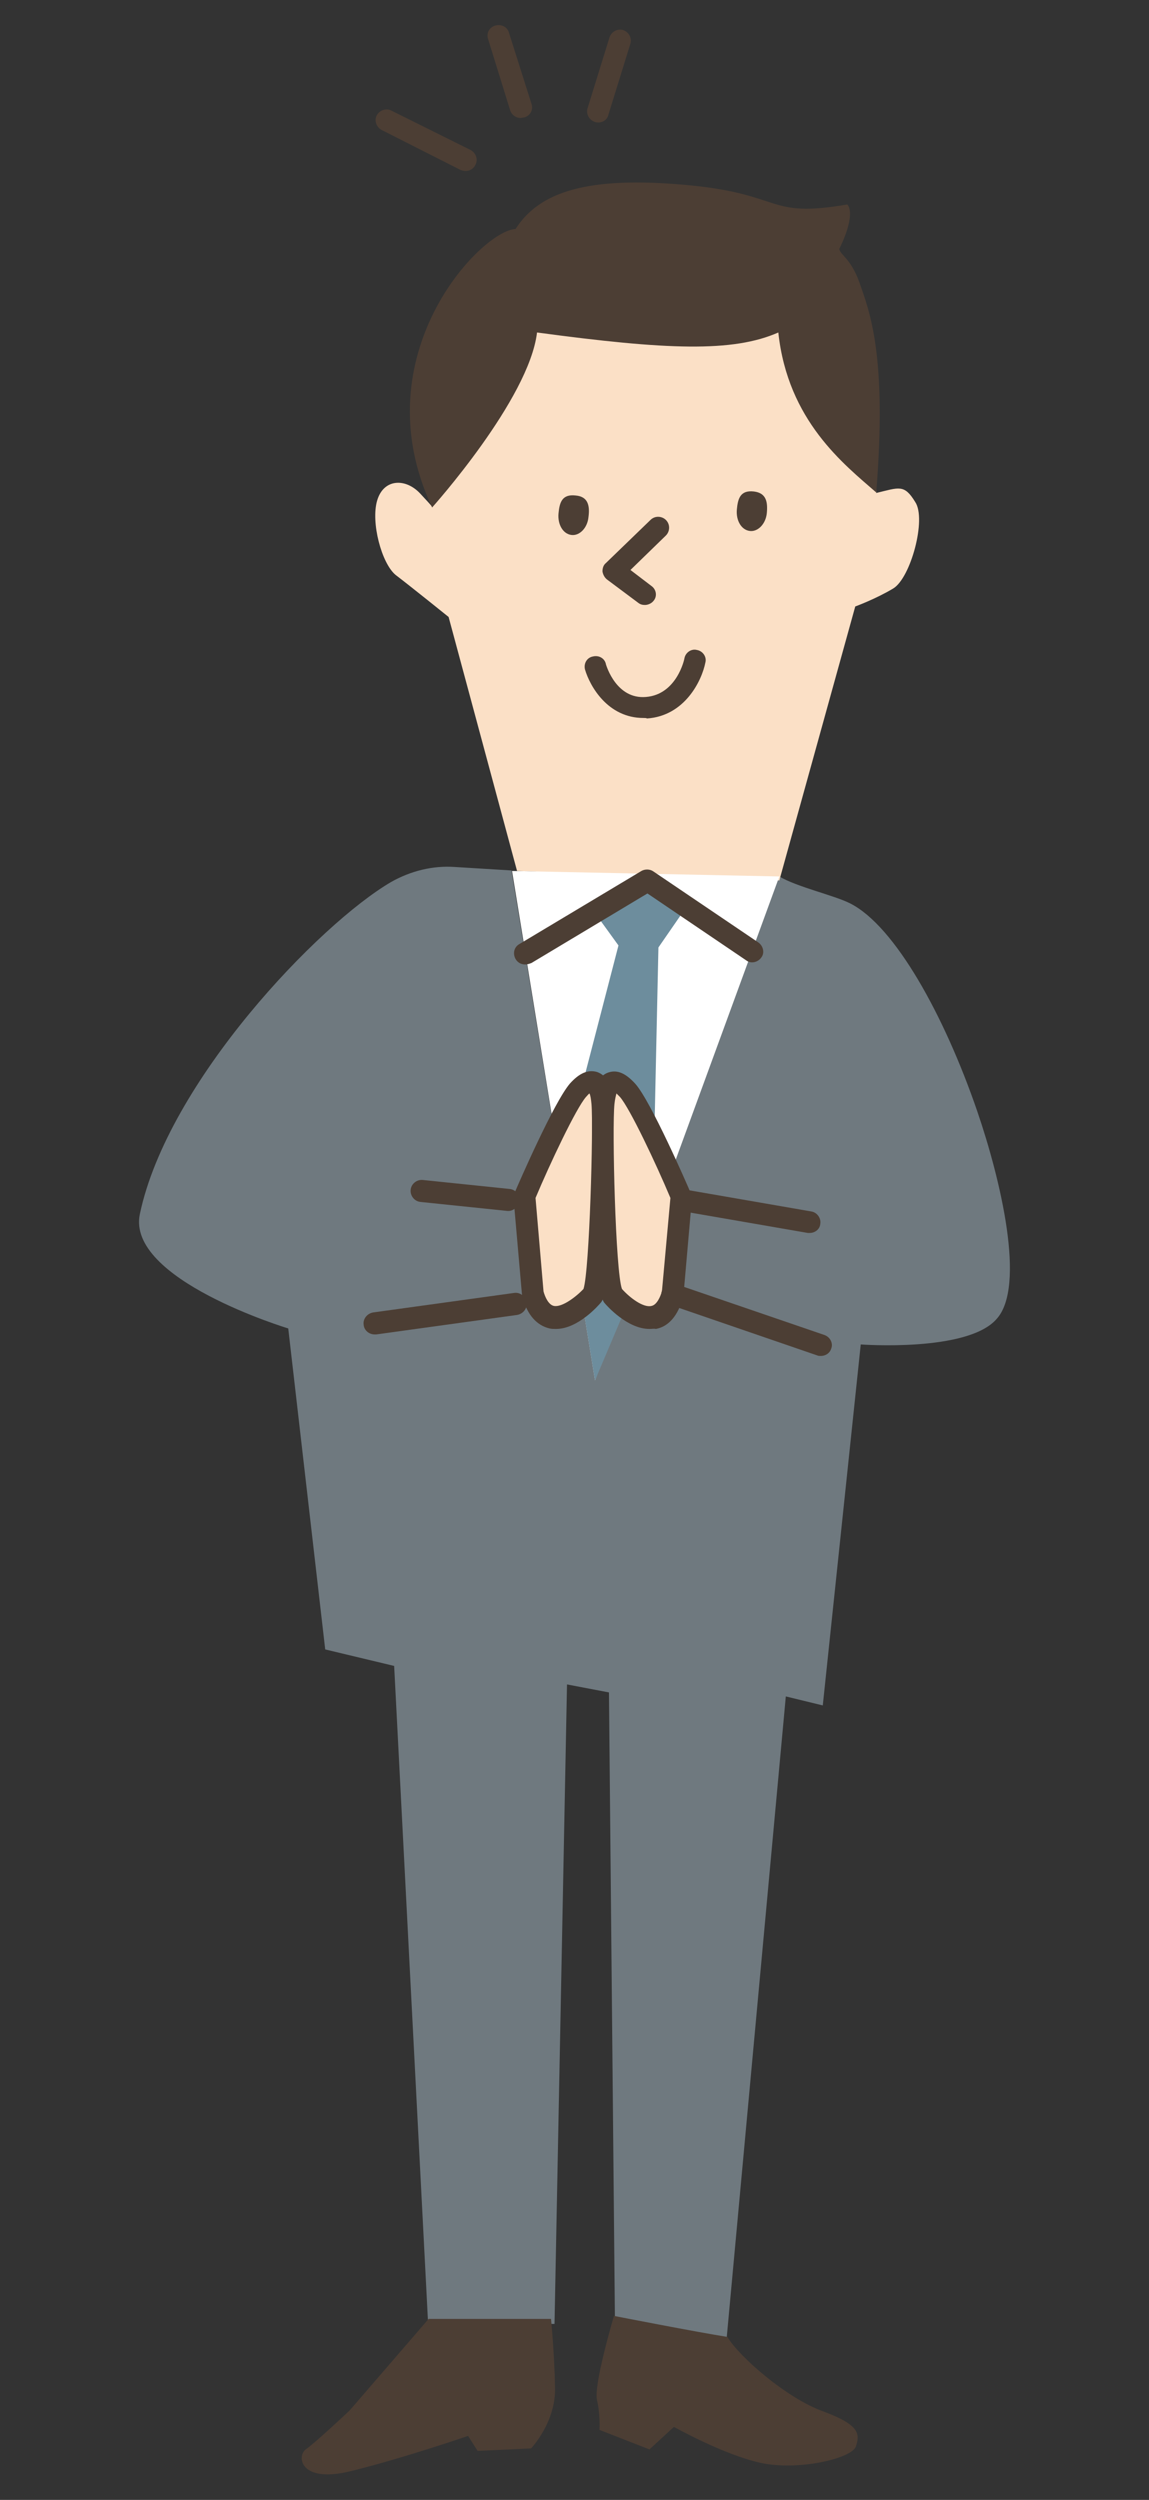 <?xml version="1.0" encoding="utf-8"?>
<!-- Generator: Adobe Illustrator 28.3.0, SVG Export Plug-In . SVG Version: 6.00 Build 0)  -->
<svg version="1.1" id="レイヤー_1" xmlns="http://www.w3.org/2000/svg" xmlns:xlink="http://www.w3.org/1999/xlink" x="0px"
	 y="0px" viewBox="0 0 230 500" style="enable-background:new 0 0 230 500;" xml:space="preserve">
<rect x="0" y="0" width="230" height="500" fill="#333333" stroke="none"/>
<style type="text/css">
	.st0{fill:#6F797F;}
	.st1{fill:#4C3E34;}
	.st2{fill:#FBE0C6;}
	.st3{fill:#FFFFFF;}
	.st4{fill:#6D8D9D;}
</style>
<g>
	<path class="st0" d="M195.6,222.2c-6.6-19.2-16.5-37-25.4-41.5c-3.1-1.6-10.7-3.3-14.2-5.4c-16.7,36.9-36.9,100.8-36.9,100.8
		l-16.7-102l-11.4-0.7c-4.4-0.3-8.8,0.8-12.7,3c-14.4,8.4-44.7,39.9-50.3,66.4c-2.8,13.1,29.7,22.9,29.7,22.9l7.4,64.2l13.8,3.3
		l6.8,131.6h25.3l2.5-127.9l8.4,1.6l1.2,126.3l22.3,3.5l11.9-129l7.4,1.8l7.6-72.2c0,0,21.4,1.6,27.2-5.1
		C205.4,257.3,200.3,235.9,195.6,222.2z"/>
	<path class="st1" d="M110.3,463.8H85.8L70,482.1c0,0-6.9,6.5-8.8,7.8c-1.9,1.5-1,6.9,9.2,4.3c10.2-2.5,23.3-7,23.3-7l1.9,3
		l10.7-0.5c0,0,5-5.2,4.8-12.2C111,470.9,110.3,463.8,110.3,463.8z"/>
	<path class="st1" d="M164.8,482.3c-7.3-2.6-16.8-10.9-19.2-14.9c-5.8-0.9-22.7-4.2-22.7-4.2s-4.1,13.8-3.4,16.8c0.7,3,0.5,6,0.5,6
		l10,3.9l4.9-4.5c0,0,10,5.6,17.4,7.2s17.9-0.8,19-3.2C172.2,486.7,172,485,164.8,482.3z"/>
	<path class="st2" d="M103.5,174.2l-13.7-50.8c0,0-7.7-6.2-10.6-8.4c-2.8-2.3-5-10.5-3.7-14.9c1.3-4.4,5.7-4.5,8.6-1.4
		c2.9,3.1,2.5,2.8,2.5,2.8S79.9,77.5,101,62.8s31.3-15.7,44.9-11c13.6,4.7,29.9,39.7,29.5,46.8c4.6-1.1,5.6-1.8,7.8,1.8
		c2.3,3.4-0.9,15.2-4.4,17.3c-3.5,2.1-7.6,3.6-7.6,3.6L156,176.1L103.5,174.2z"/>
	<polygon class="st3" points="102.5,174.2 119.1,276.1 156,175.3 	"/>
	<polygon class="st4" points="112.2,233.8 123.8,189.1 119.6,183.3 129.6,176.1 137.4,181.4 131.8,189.5 130.5,249.2 119.1,276.1 	
		"/>
	<path class="st1" d="M105.1,192.9c-0.8,0-1.5-0.4-1.9-1.1c-0.6-1.1-0.3-2.4,0.8-3l24.4-14.6c0.7-0.4,1.7-0.4,2.4,0.1l21,14.2
		c1,0.7,1.3,2.1,0.6,3c-0.7,1-2.1,1.3-3,0.6l-19.8-13.4l-23.2,13.9C105.9,192.8,105.5,192.9,105.1,192.9z"/>
	<g>
		<path class="st1" d="M104.2,23.6c-0.9,0-1.8-0.6-2.1-1.6L97.7,7.8c-0.4-1.2,0.3-2.4,1.5-2.7s2.4,0.3,2.7,1.5l4.5,14.2
			c0.4,1.2-0.3,2.4-1.5,2.7C104.6,23.5,104.4,23.6,104.2,23.6z"/>
		<path class="st1" d="M93.2,34.2c-0.3,0-0.7-0.1-1-0.2L76.4,26c-1.1-0.6-1.5-1.9-1-2.9c0.6-1.1,1.9-1.5,2.9-1L94.2,30
			c1.1,0.6,1.5,1.9,1,2.9C94.8,33.8,94,34.2,93.2,34.2z"/>
		<path class="st1" d="M119.8,24.5c-0.2,0-0.4,0-0.7-0.1c-1.2-0.4-1.8-1.6-1.5-2.7l4.4-14.2c0.4-1.2,1.6-1.8,2.7-1.5
			c1.2,0.4,1.8,1.6,1.5,2.7l-4.4,14.2C121.6,23.9,120.7,24.5,119.8,24.5z"/>
	</g>
	<path class="st1" d="M117.8,103.4c-0.2,2.2-1.8,3.8-3.4,3.6c-1.7-0.2-2.8-2.1-2.6-4.3c0.2-2.2,0.7-3.9,3.4-3.6
		C117.7,99.3,118.1,101.1,117.8,103.4z"/>
	<path class="st1" d="M153.5,102.6c-0.2,2.2-1.8,3.8-3.4,3.6c-1.7-0.2-2.8-2.1-2.6-4.3c0.2-2.2,0.7-3.9,3.4-3.6
		C153.4,98.6,153.7,100.4,153.5,102.6z"/>
	<path class="st1" d="M129.1,121c-0.5,0-0.9-0.1-1.3-0.4l-6.3-4.7c-0.5-0.4-0.8-1-0.9-1.6c0-0.7,0.2-1.3,0.7-1.7l8.9-8.6
		c0.9-0.9,2.3-0.8,3.1,0c0.9,0.9,0.8,2.3,0,3.1l-7.1,6.9l4.2,3.2c1,0.7,1.2,2.1,0.4,3C130.4,120.7,129.7,121,129.1,121z"/>
	<g>
		<path class="st2" d="M106.7,258.8l-1.7-19.4c0,0,7.6-17.8,10.7-21.3c3-3.4,4.6-1.2,4.9,2.6c0.3,3.9-0.3,36.4-2,38.3
			C117,261.1,109.4,268.2,106.7,258.8z"/>
		<path class="st2" d="M134.6,258.8l1.7-19.4c0,0-7.6-17.8-10.7-21.3c-3-3.4-4.6-1.2-4.9,2.6c-0.3,3.9,0.3,36.4,2,38.3
			C124.3,261.1,132,268.2,134.6,258.8z"/>
		<path class="st1" d="M101.8,242.2c-0.1,0-0.2,0-0.2,0l-17.4-1.8c-1.2-0.1-2.1-1.2-2-2.4c0.1-1.2,1.2-2.1,2.4-2l17.4,1.8
			c1.2,0.1,2.1,1.2,2,2.4C103.8,241.3,102.8,242.2,101.8,242.2z"/>
		<path class="st1" d="M75,266.9c-1.1,0-2.1-0.8-2.2-1.9c-0.2-1.2,0.7-2.3,1.9-2.5l28.2-3.9c1.2-0.2,2.3,0.7,2.5,1.9
			c0.2,1.2-0.7,2.3-1.9,2.5l-28.2,3.9C75.2,266.9,75.1,266.9,75,266.9z"/>
		<path class="st1" d="M162.1,246.6c-0.1,0-0.3,0-0.4,0l-25.4-4.4c-1.2-0.2-2-1.4-1.8-2.5s1.4-2,2.5-1.8l25.4,4.4
			c1.2,0.2,2,1.4,1.8,2.5C164.1,245.9,163.1,246.6,162.1,246.6z"/>
		<path class="st1" d="M164.3,271.2c-0.2,0-0.5,0-0.7-0.1l-29.7-10.2c-1.2-0.4-1.8-1.7-1.4-2.7c0.4-1.2,1.7-1.8,2.7-1.4L165,267
			c1.2,0.4,1.8,1.7,1.4,2.7C166.1,270.7,165.2,271.2,164.3,271.2z"/>
		<path class="st1" d="M111.3,265.8c-0.4,0-0.9,0-1.3-0.1c-2.5-0.6-4.4-2.6-5.4-6.2c0-0.1-0.1-0.3-0.1-0.4l-1.7-19.4
			c0-0.4,0-0.7,0.2-1.1c0.8-1.9,7.9-18.2,11.1-21.9c1.9-2.1,3.6-2.8,5.4-2.3c2,0.7,3,2.7,3.3,6.2c0,0.3,0.3,36.8-2.5,39.9
			C119.8,261.1,115.7,265.8,111.3,265.8z M108.8,258.3c0.3,1.1,1,2.7,2.1,2.9c1.6,0.3,4.4-1.8,5.9-3.4c1.2-3.6,2-32.3,1.6-37
			c-0.1-1-0.2-1.7-0.4-2.1c-0.2,0.1-0.4,0.4-0.7,0.7c-2,2.3-7.2,13.3-10.1,20.2L108.8,258.3z"/>
		<path class="st1" d="M130,265.8c-4.4,0-8.5-4.6-9-5.2c-2.7-3.1-2.5-39.6-2.5-39.9c0.3-3.4,1.4-5.6,3.3-6.2
			c1.8-0.6,3.5,0.2,5.4,2.3c3.1,3.5,10.3,20,11.1,21.9c0.1,0.3,0.2,0.7,0.2,1.1l-1.7,19.4c0,0.1,0,0.3-0.1,0.4
			c-1,3.5-2.8,5.7-5.4,6.2C130.9,265.7,130.5,265.8,130,265.8z M124.5,257.8c1.6,1.8,4.3,3.8,5.9,3.4c1.1-0.2,1.8-1.9,2.1-2.9
			l1.7-18.7c-2.9-6.9-8.1-17.9-10.1-20.2c-0.3-0.3-0.5-0.5-0.7-0.7c-0.1,0.4-0.3,1.1-0.4,2.1C122.5,225.5,123.2,254.3,124.5,257.8z
			 M134.6,258.8L134.6,258.8L134.6,258.8z M124.5,258L124.5,258L124.5,258z"/>
	</g>
	<path class="st1" d="M128.8,143.6c-7.1,0-10.7-6.3-11.7-9.7c-0.3-1.2,0.4-2.4,1.6-2.6c1.2-0.3,2.4,0.4,2.6,1.6l0,0
		c0.1,0.3,2.1,7,8,6.5c6.2-0.5,7.7-7.6,7.7-7.7c0.2-1.2,1.4-2,2.5-1.7c1.2,0.2,2,1.4,1.7,2.5c-0.7,3.6-4.1,10.7-11.7,11.2
		C129.4,143.6,129.1,143.6,128.8,143.6z"/>
	<path class="st1" d="M172,56.4c-1.7-4.7-3.8-5.4-4-6.6c3.6-7.4,1.6-8.9,1.6-8.9c-16.4,2.8-12.5-2.1-32.2-3.9s-29.4,1.3-34.2,8.8
		c-6.9,0.3-31,25.3-16.7,55.7c0,0,19.4-21.6,21-35c26,3.5,39.2,4,48.3,0c1.9,17.7,13.2,26.4,19.6,32C177.6,71.1,174.1,62.4,172,56.4
		z"/>
</g>
</svg>
